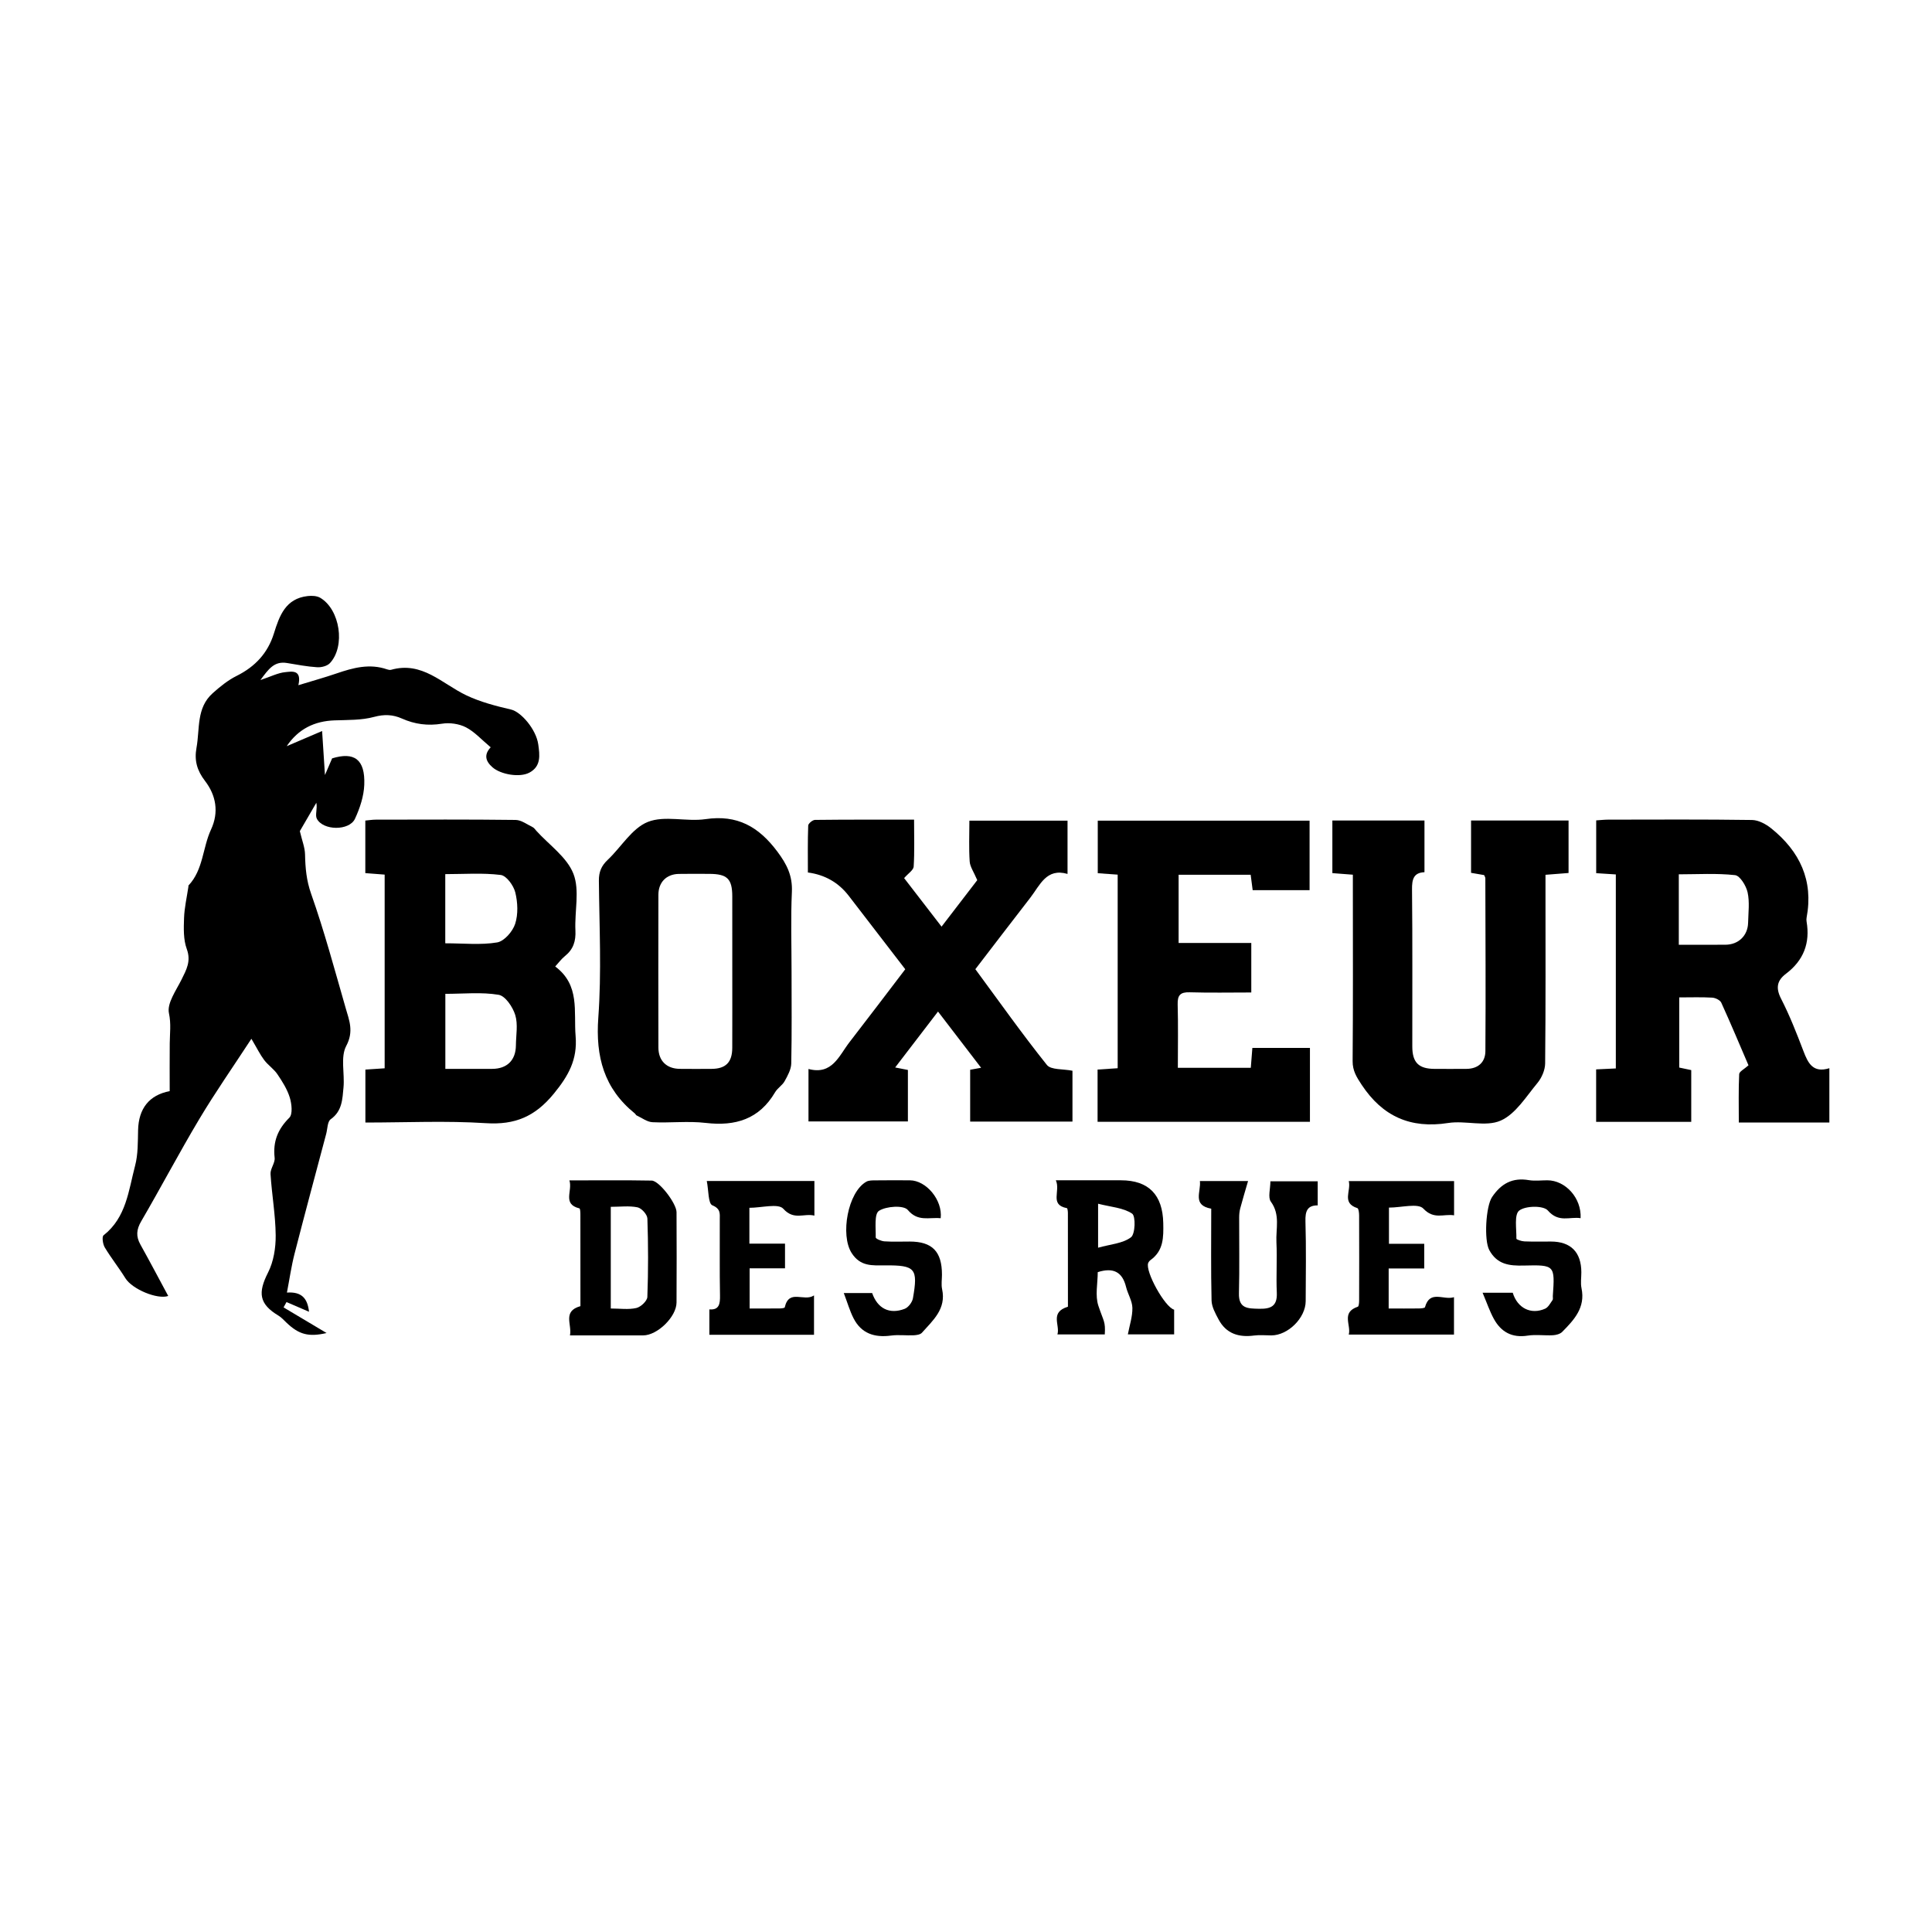 <?xml version="1.0" encoding="UTF-8"?><svg id="a" xmlns="http://www.w3.org/2000/svg" width="500" height="500" viewBox="0 0 500 500"><defs><style>.b{fill:#000;stroke-width:0px;}</style></defs><path class="b" d="M126.989,193.401c-2.363-1.971-4.159-4.016-6.412-5.175-1.778-.914-4.2-1.252-6.189-.932-3.678.592-7.033.147-10.369-1.335-2.331-1.035-4.561-1.142-7.207-.424-3.255.883-6.805.774-10.234.897-5.152.184-9.337,2.178-12.38,6.679,2.914-1.247,5.827-2.493,9.163-3.921.262,4.048.49,7.574.737,11.39.578-1.344,1.15-2.674,1.855-4.315,5.698-1.75,8.57.207,8.321,6.818-.112,2.978-1.134,6.079-2.407,8.815-1.477,3.175-8.303,3.09-9.88-.035-.481-.953.19-2.488-.117-4.111-1.587,2.73-3.175,5.459-4.272,7.346.58,2.471,1.309,4.239,1.346,6.021.074,3.484.347,6.712,1.568,10.174,3.428,9.721,6.101,19.711,8.957,29.628.912,3.166,2.138,6.004.136,9.765-1.534,2.882-.367,7.129-.707,10.741-.282,2.994-.321,6.122-3.317,8.239-.849.6-.815,2.466-1.158,3.759-2.748,10.351-5.54,20.691-8.201,31.064-.828,3.228-1.294,6.549-1.965,10.029,3.753-.255,5.328,1.425,5.716,4.964-2.158-.929-3.993-1.719-5.828-2.509-.252.461-.505.921-.757,1.382,3.724,2.218,7.447,4.437,11.13,6.631-4.627,1.073-7.154.411-10.395-2.7-.657-.63-1.285-1.337-2.052-1.799-5.01-3.016-5.383-5.877-2.691-11.172,1.437-2.827,1.997-6.387,1.968-9.607-.048-5.293-1.005-10.572-1.334-15.872-.085-1.376,1.212-2.861,1.062-4.206-.466-4.181.805-7.376,3.802-10.364.912-.91.621-3.582.12-5.213-.658-2.144-1.928-4.153-3.203-6.038-.924-1.366-2.414-2.339-3.416-3.665-1.056-1.398-1.833-3.007-3.317-5.51-4.728,7.241-9.34,13.839-13.459,20.732-5.21,8.717-9.938,17.721-15.058,26.494-1.255,2.151-1.386,3.908-.211,6.016,2.465,4.424,4.826,8.906,7.205,13.318-2.765.959-9.311-1.719-11.098-4.608-1.679-2.714-3.69-5.225-5.329-7.961-.508-.849-.771-2.771-.309-3.133,5.893-4.615,6.471-11.617,8.163-18.031.774-2.934.699-6.124.772-9.204.133-5.573,2.889-9.078,8.18-10.075,0-4.122-.029-8.247.011-12.371.025-2.596.383-5.031-.206-7.805-.545-2.568,1.861-5.877,3.266-8.711,1.263-2.549,2.508-4.743,1.349-7.899-.893-2.432-.801-5.322-.706-7.993.096-2.718.73-5.418,1.128-8.126.017-.113-.023-.271.039-.337,3.825-4.062,3.623-9.74,5.814-14.457,2.095-4.509,1.295-8.871-1.56-12.591-2.075-2.703-2.796-5.316-2.199-8.569.892-4.86-.076-10.295,4.159-14.097,1.907-1.712,3.973-3.389,6.246-4.521,4.784-2.383,8.058-5.907,9.636-10.99,1.424-4.586,3.021-9.024,8.739-9.661,1.064-.119,2.373-.067,3.246.45,5.132,3.04,6.564,12.527,2.515,16.898-.698.754-2.202,1.145-3.295,1.076-2.62-.164-5.222-.668-7.821-1.096-3.322-.547-4.778,1.579-6.881,4.407,2.734-.912,4.549-1.863,6.438-2.042,1.64-.156,4.334-.765,3.386,3.377,3.657-1.118,6.808-1.991,9.895-3.049,4.289-1.471,8.566-2.62,13.086-1.041.317.111.712.189,1.02.102,8.016-2.271,13.179,3.605,19.419,6.587,3.644,1.741,7.677,2.786,11.637,3.707,2.551.593,6.48,5.084,7.028,9.042.382,2.759.76,5.616-2.263,7.259-2.548,1.385-7.472.487-9.578-1.354-1.907-1.667-2.196-3.345-.477-5.178Z"/><path class="b" d="M418.174,226.302c-1.97-.127-3.436-.221-5.08-.327v-13.66c1.098-.071,2.102-.191,3.107-.192,12.409-.013,24.818-.092,37.224.09,1.683.025,3.601,1.066,4.977,2.175,7.371,5.937,10.966,13.472,9.143,23.099-.063.333-.058.696-.001,1.031.949,5.576-.803,10.064-5.336,13.484-2.327,1.756-2.698,3.678-1.266,6.472,2.238,4.366,4.04,8.971,5.791,13.564,1.187,3.115,2.463,5.725,6.703,4.414v14.061h-23.435c0-4.358-.099-8.45.097-12.528.033-.687,1.341-1.313,2.408-2.283-2.202-5.128-4.534-10.704-7.038-16.202-.306-.673-1.515-1.262-2.34-1.312-2.744-.163-5.503-.062-8.544-.062v18.156c.812.172,1.862.395,3.108.659v13.386h-24.614v-13.572c1.723-.082,3.291-.157,5.096-.243v-50.211ZM434.472,244.502c4.147,0,8.124.025,12.1-.008,3.357-.028,5.758-2.36,5.836-5.692.062-2.632.422-5.357-.132-7.868-.377-1.708-1.973-4.309-3.251-4.45-4.8-.529-9.694-.212-14.553-.212v18.231Z"/><path class="b" d="M99.549,226.348c-1.666-.128-3.236-.249-5.005-.386v-13.6c.942-.086,1.83-.236,2.719-.237,12.06-.016,24.121-.077,36.18.074,1.482.019,2.964,1.171,4.412,1.869.389.187.66.628.969.968,3.315,3.652,7.908,6.808,9.579,11.1,1.673,4.297.276,9.736.516,14.661.134,2.749-.53,4.877-2.685,6.612-.95.765-1.69,1.791-2.544,2.719,6.482,4.844,4.747,11.657,5.278,18.007.508,6.087-1.846,10.279-5.639,14.908-4.856,5.925-10.036,8.12-17.585,7.634-10.277-.662-20.628-.165-31.18-.165v-13.705c1.569-.105,3.13-.209,4.986-.332v-50.127ZM115.255,276.625c4.156,0,8.142.012,12.128-.003,3.851-.015,6.099-2.24,6.133-6.078.024-2.638.572-5.452-.171-7.861-.637-2.066-2.563-4.938-4.293-5.229-4.432-.744-9.072-.248-13.797-.248v19.42ZM115.236,244.124c4.77,0,9.2.486,13.427-.226,1.833-.309,4.022-2.837,4.659-4.807.806-2.491.671-5.558.03-8.15-.439-1.772-2.293-4.322-3.764-4.503-4.692-.579-9.5-.215-14.353-.215v17.902Z"/><path class="b" d="M236.562,212.126c0,4.375.14,8.274-.103,12.148-.058.916-1.406,1.75-2.471,2.981,2.892,3.749,6.153,7.977,9.686,12.558,3.445-4.486,6.688-8.708,9.24-12.031-.909-2.149-1.866-3.456-1.959-4.821-.234-3.42-.077-6.868-.077-10.576h25.4v13.788c-5.473-1.6-7.13,2.926-9.64,6.162-4.708,6.068-9.365,12.176-14.216,18.492,6.144,8.334,12.093,16.742,18.511,24.776,1.057,1.324,4.171,1.006,6.621,1.505v13.163h-26.475v-13.419c.748-.135,1.507-.272,2.833-.512-3.751-4.894-7.319-9.548-11.154-14.551-3.762,4.909-7.287,9.508-11.088,14.468,1.321.26,2.247.442,3.294.648v13.317h-25.727v-13.57c6.135,1.634,7.881-3.412,10.629-6.957,4.778-6.163,9.477-12.387,14.414-18.854-4.879-6.338-9.754-12.652-14.608-18.982q-3.971-5.178-10.59-6.062c0-3.988-.067-8.072.082-12.148.019-.529,1.142-1.452,1.762-1.459,8.363-.098,16.727-.066,25.637-.066Z"/><path class="b" d="M350.117,226.371c-1.963-.151-3.534-.272-5.302-.408v-13.623h23.837v13.384c-2.822.117-3.248,1.847-3.221,4.472.143,13.546.058,27.095.072,40.643.004,4.146,1.647,5.772,5.765,5.786,2.757.009,5.514.021,8.27-.004,3.018-.027,4.861-1.735,4.881-4.576.105-14.924.018-29.849-.014-44.773-0-.211-.157-.421-.308-.801-1.002-.173-2.094-.362-3.387-.585v-13.535h25.231v13.577c-1.865.146-3.659.286-5.97.467v3.702c-0,15.04.065,30.081-.089,45.12-.018,1.717-.89,3.73-2.008,5.073-2.928,3.519-5.647,8.03-9.511,9.724-3.866,1.695-9.105-.088-13.591.614-9.76,1.526-16.973-1.722-22.372-9.883-1.305-1.973-2.363-3.631-2.342-6.143.123-14.81.06-29.621.06-44.432v-3.796Z"/><path class="b" d="M323.832,244.039v12.815c-5.438,0-10.693.11-15.941-.049-2.44-.074-3.177.764-3.111,3.149.148,5.373.046,10.753.046,16.399h18.879c.13-1.655.261-3.311.406-5.15h14.9v19.119h-54.959v-13.526c1.722-.113,3.383-.221,5.201-.34v-50.1c-1.747-.125-3.316-.238-5.153-.37v-13.598h54.818v17.982h-14.727c-.152-1.167-.321-2.469-.518-3.983h-18.649v17.652h18.807Z"/><path class="b" d="M204.855,251.48c-0,7.919.091,15.84-.079,23.756-.033,1.545-.931,3.153-1.716,4.573-.594,1.075-1.834,1.787-2.46,2.852-4.103,6.986-10.249,8.852-17.97,7.948-4.531-.53-9.181.042-13.764-.181-1.397-.068-2.749-1.123-4.109-1.754-.19-.088-.282-.364-.458-.506-7.969-6.442-10.195-14.682-9.456-24.802.859-11.759.259-23.629.149-35.449-.021-2.263.649-3.849,2.277-5.382,3.5-3.297,6.268-8.164,10.371-9.812,4.366-1.754,10.006-.003,14.95-.73,8.223-1.209,13.764,1.954,18.578,8.384,2.482,3.315,3.959,6.269,3.77,10.447-.31,6.872-.084,13.769-.084,20.655ZM189.516,251.592c0-6.535.009-13.071-.003-19.606-.008-4.557-1.306-5.816-5.961-5.827-2.638-.007-5.278-.044-7.915.012-3.176.067-5.238,2.163-5.244,5.39-.025,13.185-.028,26.371.001,39.556.007,3.403,2.119,5.463,5.513,5.502,2.753.032,5.506.02,8.259.003,3.656-.022,5.327-1.694,5.342-5.423.026-6.535.007-13.071.007-19.606Z"/><path class="b" d="M284.096,329.228c0,2.867-.723,6.064.167,8.722,1.392,4.163,1.854,4.008,1.654,7.391h-12.256c.738-2.405-2.064-5.713,2.72-7.166,0-7.966.004-16.094-.011-24.222-.001-.446-.091-1.253-.255-1.284-4.579-.877-1.583-4.418-2.865-7.209h8.227c2.873,0,5.745-0,8.618,0,7.192 0,10.805,3.776,10.955,11.073.075,3.66.094,7.131-3.268,9.549-.267.192-.517.492-.633.796-.815,2.131,4.287,11.41,6.718,12.07v6.388h-11.98c.434-2.32,1.216-4.599,1.173-6.862-.035-1.814-1.189-3.579-1.639-5.417-.958-3.914-3.326-5.094-7.323-3.829ZM284.186,311.526v11.379c3.189-.9,6.389-1.084,8.507-2.693,1.126-.855,1.252-5.485.296-6.127-2.284-1.532-5.478-1.708-8.803-2.559Z"/><path class="b" d="M150.215,338.028c0-7.866.005-15.773-.01-23.68-.001-.561-.04-1.566-.247-1.617-4.519-1.127-1.707-4.521-2.597-7.247,7.37,0,14.334-.08,21.294.051,1.951.037,6.422,5.933,6.432,8.167.035,7.799.048,15.598-.001,23.396-.023,3.699-4.962,8.495-8.632,8.5-6.179.008-12.359.002-18.948.002.582-2.818-2.025-6.232,2.708-7.572ZM158.068,312.325v26.316c2.35,0,4.579.337,6.624-.132,1.149-.263,2.804-1.827,2.842-2.857.253-6.76.239-13.539.009-20.301-.035-1.036-1.5-2.674-2.541-2.89-2.169-.451-4.498-.136-6.934-.136Z"/><path class="b" d="M313.469,312.808c-4.982-.91-2.608-4.354-2.934-7.151h12.462c-.764,2.641-1.437,4.848-2.028,7.077-.2.755-.27,1.564-.273,2.349-.021,6.537.111,13.077-.058,19.61-.103,3.978,2.272,3.945,5.155,4.014,3.065.073,4.804-.629,4.643-4.162-.198-4.349.116-8.722-.098-13.069-.172-3.489,1.033-7.11-1.432-10.474-.814-1.11-.128-3.318-.128-5.282h12.244v6.23c-2.73-.018-3.247,1.558-3.171,4.146.202,6.875.089,13.76.06,20.641-.018,4.345-4.576,8.856-8.882,8.863-1.492.002-3.005-.163-4.471.032-3.986.531-7.241-.483-9.202-4.184-.81-1.529-1.765-3.231-1.804-4.875-.187-7.899-.084-15.805-.084-23.766Z"/><path class="b" d="M182.919,305.641h27.848v8.961c-2.718-.671-5.293,1.294-8.043-1.77-1.314-1.463-5.61-.252-8.781-.252v9.28h9.219v6.376h-9.159v10.402c2.613,0,5.214.013,7.814-.013.443-.004,1.234-.095,1.275-.279,1.108-4.884,4.962-1.348,7.575-3.09v10.179h-27.083v-6.565c2.557.206,2.793-1.428,2.752-3.632-.122-6.535-.027-13.074-.056-19.611-.007-1.497.291-2.774-1.928-3.696-1.093-.454-.95-3.877-1.434-6.29Z"/><path class="b" d="M359.387,338.642c2.795,0,5.304.019,7.812-.014.55-.007,1.516-.081,1.583-.321,1.275-4.587,4.79-1.735,7.509-2.595v9.67h-27.229c.652-2.483-2.045-5.726,2.348-7.211.265-.09.33-1.043.332-1.595.022-7.347.027-14.694-.002-22.041-.003-.649-.127-1.768-.451-1.873-4.174-1.345-1.561-4.47-2.229-7.002h27.255v8.865c-2.711-.435-5.203,1.187-7.95-1.739-1.389-1.48-5.659-.259-8.902-.259v9.364h9.129v6.389h-9.204v10.362Z"/><path class="b" d="M383.692,334.564h7.805c1.21,3.996,4.742,5.75,8.391,4.118.813-.364,1.337-1.431,1.913-2.233.167-.234.043-.671.067-1.014.553-7.976.55-8.118-7.491-7.913-3.774.096-6.923-.266-8.953-4.005-1.392-2.562-.899-11.319.73-13.734,2.348-3.48,5.273-5.084,9.503-4.365,1.561.265,3.204.039,4.81.044,4.645.012,8.857,4.554,8.593,9.801-2.857-.442-5.661,1.256-8.479-1.989-1.142-1.315-5.757-1.245-7.402.012-1.347,1.029-.69,4.752-.736,7.284-.004.232,1.333.671,2.06.701,2.29.093,4.586.037,6.88.04,5.142.005,7.853,2.748,7.867,7.961.004,1.376-.235,2.801.043,4.118,1.059,5.017-1.926,8.196-5.003,11.308-.546.552-1.577.817-2.403.862-2.173.117-4.399-.233-6.526.099-4.062.635-6.893-.941-8.763-4.353-1.062-1.937-1.769-4.068-2.904-6.742Z"/><path class="b" d="M243.449,315.274c-3.064-.288-5.884.98-8.513-2.139-1.072-1.271-5.565-.989-7.453.221-1.271.815-.798,4.492-.848,6.895-.007.336,1.439.954,2.242,1.007,2.173.143,4.362.052,6.544.053,5.842.002,8.354,2.573,8.358,8.555.001,1.263-.222,2.574.039,3.78,1.106,5.11-2.37,8.056-5.224,11.268-.429.483-1.41.623-2.147.656-1.949.088-3.933-.183-5.851.075-4.271.574-7.699-.526-9.717-4.51-.962-1.899-1.553-3.985-2.507-6.498,3.086,0,5.211,0,7.34-.001,1.372,3.983,4.476,5.609,8.42,4.085.945-.365,1.954-1.699,2.134-2.727,1.356-7.733.621-8.565-7.199-8.52-3.318.019-6.422.341-8.68-3.222-2.949-4.655-.977-15.718,3.818-18.428.639-.361,1.542-.336,2.325-.346,2.986-.037,5.973-.031,8.96-.012,4.206.026,8.485,5.086,7.96,9.809Z"/></svg>